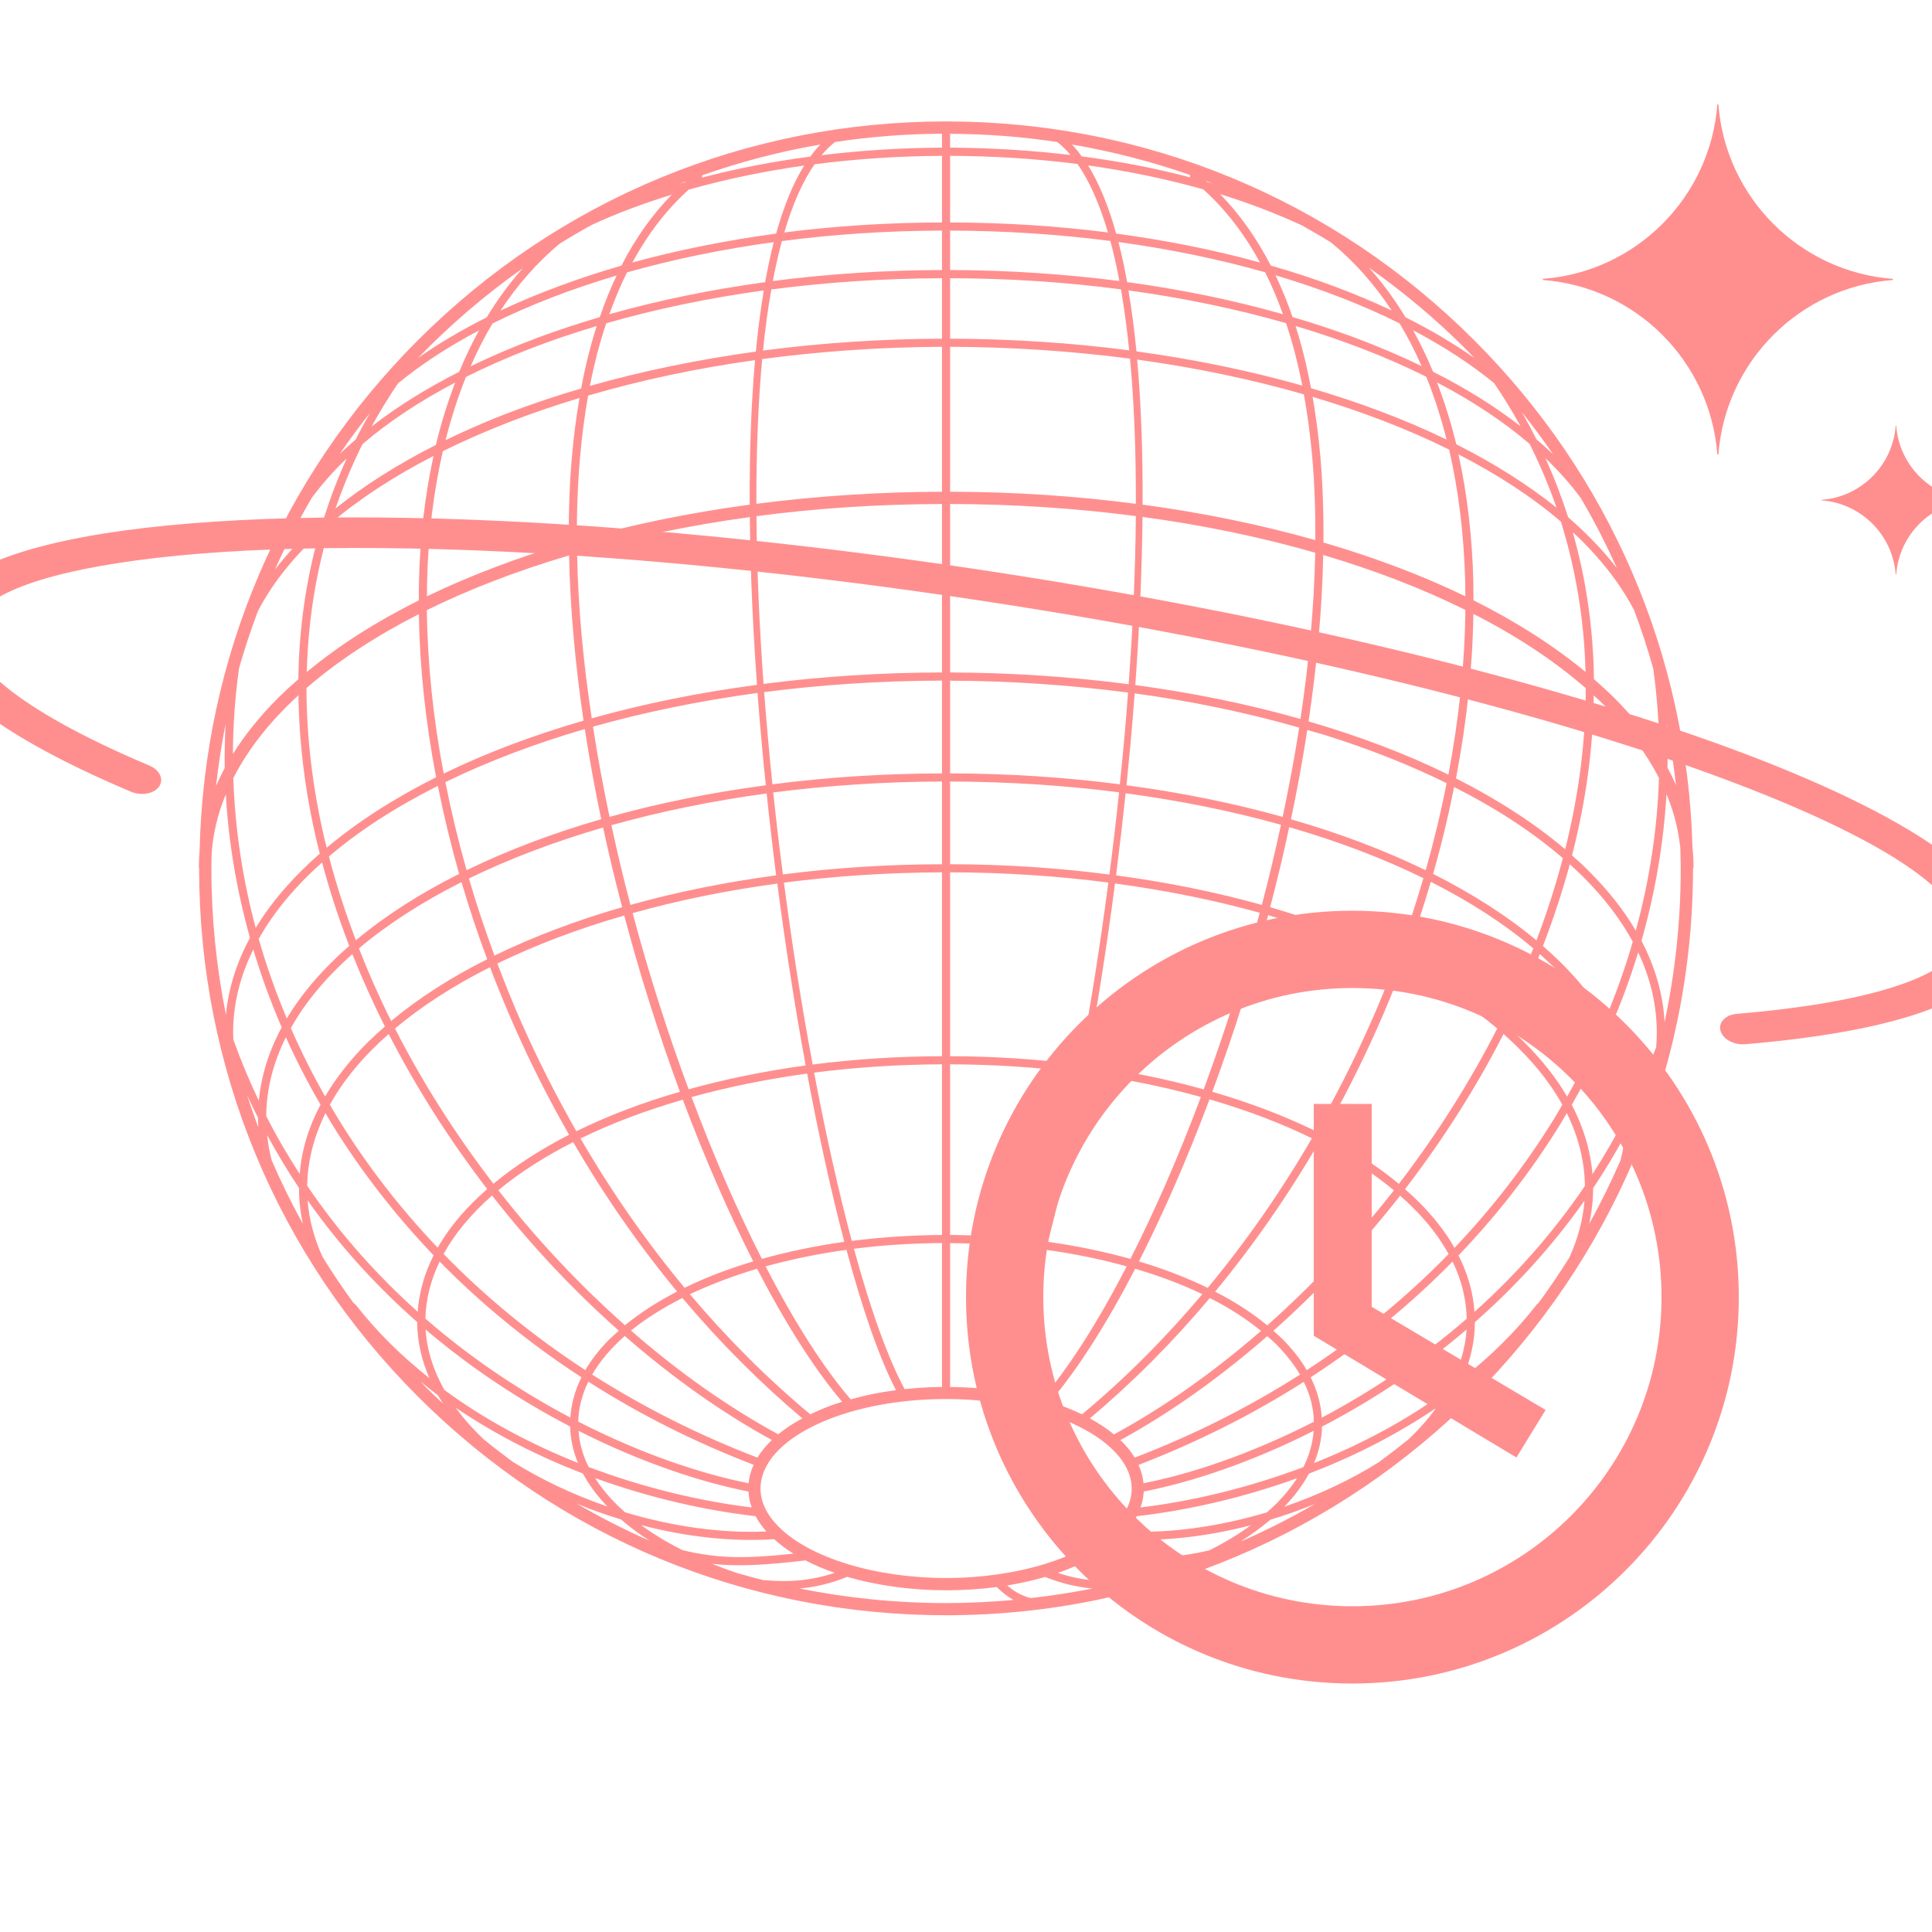 <svg xmlns="http://www.w3.org/2000/svg" xmlns:xlink="http://www.w3.org/1999/xlink" width="500" zoomAndPan="magnify" viewBox="0 0 375 375" height="500" preserveAspectRatio="xMidYMid meet" version="1.0"><defs><clipPath id="b7c25cdcf9"><path d="M 187.5 176.773 L 337.5 176.773 L 337.5 326.773 L 187.5 326.773 Z M 187.5 176.773 " clip-rule="nonzero"/></clipPath></defs><path fill="#ff8f8f" d="M 43.773 140.602 C 43.652 143.41 43.57 146.238 43.609 149.062 C 43.004 150.215 42.441 151.387 41.934 152.559 C 42.379 148.52 43.004 144.52 43.773 140.602 Z M 101.473 52.066 C 98.906 54.934 96.586 58.125 94.465 61.598 C 89.637 64.02 85.195 66.645 81.156 69.473 C 87.355 63.07 94.16 57.215 101.473 52.066 Z M 286.121 69.453 C 282.082 66.625 277.617 63.98 272.793 61.578 C 270.672 58.062 268.309 54.852 265.723 51.965 C 272.348 56.629 278.629 61.879 284.465 67.715 C 285.031 68.262 285.574 68.867 286.121 69.453 Z M 323.664 149.043 C 323.727 146.176 323.645 143.348 323.504 140.523 C 324.27 144.441 324.855 148.379 325.301 152.375 C 324.816 151.266 324.27 150.137 323.664 149.043 Z M 323.098 198.363 C 322.797 192.969 321.281 187.719 318.613 182.609 C 321.281 173.219 322.918 163.664 323.461 154.113 C 324.895 157.547 325.766 161.039 326.148 164.574 C 326.168 165.887 326.23 167.219 326.23 168.555 C 326.23 178.691 325.16 188.668 323.098 198.363 Z M 281.254 272.441 C 281.598 271.934 281.898 271.41 282.203 270.883 C 283.332 270.035 284.426 269.148 285.535 268.258 C 285.172 268.621 284.828 269.027 284.465 269.391 C 283.414 270.441 282.324 271.43 281.254 272.441 Z M 81.66 268.18 C 82.77 269.086 83.883 269.996 85.012 270.844 C 85.316 271.371 85.637 271.895 85.98 272.418 C 84.91 271.41 83.84 270.422 82.789 269.391 C 82.406 268.984 82.043 268.582 81.66 268.18 Z M 57.93 134.949 C 58.051 144.238 59.223 153.77 61.523 163.504 C 61.707 164.23 61.887 164.957 62.07 165.684 C 60.777 166.816 59.547 167.969 58.375 169.141 C 54.82 172.691 51.891 176.367 49.629 180.105 C 47.062 170.512 45.609 160.777 45.285 151.023 C 48.176 145.367 52.438 139.977 57.93 134.949 Z M 50.055 118.629 C 52.82 113.297 56.84 108.25 61.949 103.562 C 59.383 112.609 58.031 122.082 57.91 131.836 C 56.516 133.051 55.184 134.281 53.93 135.512 C 50.418 139.047 47.527 142.641 45.207 146.34 C 45.227 140.766 45.629 135.211 46.398 129.695 C 47.469 125.941 48.699 122.246 50.055 118.629 Z M 71.805 80.176 C 70.836 81.852 69.906 83.57 69.039 85.309 C 67.945 86.258 66.895 87.184 65.906 88.176 C 67.785 85.43 69.742 82.742 71.805 80.176 Z M 89.133 72.16 C 82.73 75.41 77.035 78.965 72.129 82.781 C 73.684 79.934 75.398 77.148 77.238 74.422 C 81.801 70.684 87.094 67.23 92.969 64.141 C 91.574 66.688 90.281 69.352 89.133 72.16 Z M 119.688 53.477 C 118.477 56.004 117.387 58.711 116.418 61.555 C 112.336 62.75 108.379 64.062 104.543 65.473 C 99.855 67.23 95.473 69.09 91.352 71.09 C 92.625 68.16 94.039 65.395 95.594 62.789 C 102.844 59.195 110.941 56.062 119.688 53.477 Z M 108.602 47.32 C 110.68 46.027 112.781 44.793 114.922 43.621 C 119.707 41.422 124.898 39.461 130.391 37.785 C 126.594 41.664 123.344 46.25 120.617 51.559 C 112.176 54.004 104.277 56.934 97.148 60.285 C 100.441 55.277 104.277 50.934 108.602 47.32 Z M 132.875 35.402 C 132.512 35.484 132.148 35.586 131.785 35.707 C 132.23 35.523 132.672 35.363 133.117 35.203 C 133.039 35.262 132.957 35.324 132.875 35.402 Z M 157.293 30.395 C 149.98 31.344 142.934 32.719 136.25 34.473 C 136.289 34.332 136.309 34.172 136.289 34.031 C 143.68 31.426 151.336 29.406 159.23 28.051 C 158.543 28.758 157.898 29.547 157.293 30.395 Z M 231.027 34.434 C 224.344 32.676 217.293 31.305 209.961 30.355 C 209.375 29.527 208.75 28.758 208.086 28.051 C 215.898 29.406 223.574 31.363 231.008 33.969 C 230.965 34.133 230.965 34.273 231.027 34.434 Z M 234.32 35.324 C 234.258 35.262 234.176 35.203 234.098 35.121 C 234.539 35.301 235.004 35.465 235.449 35.645 C 235.086 35.543 234.703 35.422 234.32 35.324 Z M 275.922 71.047 C 271.801 69.07 267.418 67.191 262.754 65.453 C 258.898 64.039 254.938 62.727 250.879 61.535 C 249.91 58.688 248.797 56.004 247.586 53.438 C 256.332 56.043 264.43 59.152 271.66 62.77 C 273.234 65.375 274.648 68.141 275.922 71.047 Z M 289.996 74.359 C 291.855 77.086 293.574 79.875 295.129 82.723 C 290.219 78.926 284.547 75.371 278.145 72.141 C 276.992 69.332 275.699 66.645 274.285 64.102 C 280.164 67.211 285.434 70.625 289.996 74.359 Z M 298.199 85.246 C 297.328 83.469 296.379 81.73 295.391 79.996 C 297.512 82.68 299.551 85.406 301.469 88.195 C 300.418 87.207 299.328 86.195 298.199 85.246 Z M 313.383 135.512 C 312.113 134.262 310.777 133.051 309.387 131.816 C 309.246 121.961 307.871 112.41 305.266 103.281 C 310.375 108.008 314.395 113.098 317.203 118.488 C 318.594 122.203 319.828 125.98 320.898 129.816 C 321.664 135.289 322.047 140.785 322.07 146.316 C 319.766 142.621 316.879 139.027 313.383 135.512 Z M 308.457 169.141 C 307.406 168.07 306.277 167.039 305.125 166.027 C 305.348 165.18 305.57 164.332 305.75 163.504 C 308.074 153.77 309.246 144.238 309.344 134.969 C 310.152 135.695 310.941 136.441 311.688 137.211 C 316.152 141.652 319.586 146.277 322.008 151.004 C 321.684 160.918 320.172 170.855 317.504 180.629 C 315.203 176.691 312.172 172.855 308.457 169.141 Z M 311.629 197.715 C 309.445 194.039 306.598 190.484 303.145 187.012 C 301.973 185.859 300.762 184.75 299.488 183.621 C 301.508 178.348 303.266 173.059 304.699 167.746 C 305.59 168.574 306.477 169.402 307.348 170.25 C 311.406 174.309 314.598 178.508 316.918 182.793 C 315.465 187.82 313.688 192.809 311.629 197.715 Z M 321.461 203.25 C 320.109 206.883 318.637 210.359 317.039 213.711 C 316.574 208.844 315.102 204.078 312.598 199.434 C 314.676 194.625 316.473 189.777 317.969 184.852 C 320.371 189.922 321.582 195.129 321.582 200.441 C 321.582 201.371 321.543 202.32 321.461 203.25 Z M 317.18 217.004 C 317.91 215.59 318.594 214.137 319.281 212.66 C 318.594 214.742 317.887 216.781 317.121 218.84 C 317.16 218.215 317.18 217.629 317.18 217.004 Z M 255.059 283.973 C 256.027 281.668 256.535 279.328 256.613 276.902 C 265.883 272.078 275.52 265.875 284.668 258.059 C 284.402 262.039 283.152 265.977 281.012 269.793 C 272.973 275.711 264.086 280.398 255.059 283.973 Z M 241.227 299.039 C 241.105 299.078 240.984 299.137 240.863 299.16 C 242.941 297.824 244.859 296.453 246.578 294.977 C 249.504 294.109 252.414 293.059 255.242 291.91 C 250.695 294.535 246.031 296.918 241.227 299.039 Z M 120.535 294.918 C 122.191 296.371 124.051 297.746 126.07 299.039 C 126.031 299.039 125.988 299.016 125.949 298.996 C 121.184 296.898 116.496 294.512 111.973 291.867 C 114.762 293.02 117.629 294.051 120.535 294.918 Z M 82.609 258.059 C 91.758 265.855 101.391 272.055 110.66 276.883 C 110.723 279.285 111.227 281.648 112.176 283.953 C 103.168 280.355 94.281 275.691 86.242 269.773 C 84.102 265.957 82.852 262.02 82.609 258.059 Z M 50.074 216.941 C 50.074 217.566 50.113 218.176 50.133 218.82 C 49.348 216.719 48.621 214.621 47.934 212.5 C 48.621 214.012 49.328 215.508 50.074 216.941 Z M 67.785 183.598 C 66.512 184.73 65.281 185.84 64.129 187.012 C 60.656 190.465 57.848 194.039 55.668 197.676 C 53.527 192.605 51.711 187.457 50.215 182.246 C 53.145 177.016 57.305 172.047 62.516 167.402 C 63.949 172.816 65.727 178.227 67.785 183.598 Z M 84.992 152.539 C 86.121 158.215 87.496 163.93 89.113 169.625 C 81.496 173.441 74.754 177.762 69.078 182.508 C 67.02 177.098 65.262 171.664 63.848 166.25 C 69.723 161.223 76.832 156.637 84.992 152.539 Z M 84.145 88.496 C 82.488 96.133 81.496 104.371 81.316 113.195 C 81.277 114.309 81.297 115.418 81.297 116.527 C 73.035 120.648 65.703 125.312 59.547 130.445 C 59.809 120.426 61.363 110.754 64.23 101.523 C 69.824 96.777 76.531 92.414 84.145 88.496 Z M 84.609 86.355 C 77.195 90.113 70.652 94.254 65.121 98.695 C 66.594 94.434 68.332 90.273 70.352 86.215 C 75.438 81.852 81.496 77.855 88.344 74.258 C 86.891 78.078 85.617 82.117 84.609 86.355 Z M 112.801 75.41 C 107.004 77.105 101.43 79.027 96.18 81.125 C 92.809 82.5 89.578 83.934 86.484 85.43 C 87.578 81.125 88.891 77.008 90.445 73.168 C 98.039 69.352 106.582 66.039 115.809 63.293 C 114.617 67.07 113.59 71.109 112.801 75.41 Z M 148.246 56.367 C 147.617 60.164 147.094 64.141 146.711 68.242 C 135.461 69.797 124.637 72.02 114.496 74.906 C 115.348 70.562 116.395 66.523 117.668 62.75 C 127.199 60 137.461 57.859 148.246 56.367 Z M 150.184 46.996 C 149.559 49.461 149.012 52.043 148.508 54.77 C 137.984 56.203 127.828 58.285 118.273 60.992 C 119.305 58.125 120.434 55.418 121.707 52.871 C 130.613 50.348 140.188 48.367 150.184 46.996 Z M 182.84 43.18 C 172.359 43.199 162.078 43.863 152.242 45.117 C 153.797 39.766 155.758 35.262 158.102 31.891 C 166.117 30.84 174.398 30.293 182.84 30.254 Z M 215.051 45.117 C 205.195 43.863 194.918 43.199 184.414 43.18 L 184.414 30.254 C 192.898 30.273 201.176 30.82 209.133 31.828 C 211.52 35.223 213.457 39.727 215.051 45.117 Z M 218.77 54.75 C 218.281 52.043 217.738 49.438 217.09 46.977 C 227.109 48.348 236.66 50.328 245.566 52.852 C 246.84 55.398 247.992 58.125 249.02 60.992 C 239.449 58.266 229.309 56.184 218.77 54.75 Z M 252.777 74.844 C 242.719 71.996 231.914 69.758 220.586 68.199 C 220.18 64.102 219.676 60.145 219.031 56.367 C 229.836 57.84 240.094 60 249.625 62.727 C 250.879 66.504 251.93 70.523 252.777 74.844 Z M 280.789 85.328 C 272.852 81.488 264.027 78.137 254.473 75.352 C 253.664 71.047 252.676 67.051 251.465 63.273 C 260.715 66.039 269.238 69.332 276.832 73.129 C 278.387 76.965 279.699 81.047 280.789 85.328 Z M 282.668 86.234 C 281.637 82.016 280.387 78.016 278.93 74.238 C 285.777 77.812 291.816 81.812 296.906 86.176 C 298.902 90.176 300.66 94.312 302.117 98.535 C 296.543 94.07 289.996 89.93 282.668 86.234 Z M 286 116.508 C 286 115.418 286 114.309 285.98 113.195 C 285.777 104.27 284.789 95.91 283.09 88.195 C 290.684 92.094 297.391 96.477 302.965 101.242 C 305.871 110.57 307.488 120.324 307.75 130.422 C 301.57 125.312 294.258 120.648 286 116.508 Z M 278.164 169.625 C 279.777 163.988 281.133 158.355 282.242 152.762 C 290.422 156.898 297.512 161.523 303.348 166.574 C 301.953 171.887 300.238 177.238 298.219 182.527 C 292.523 177.762 285.777 173.461 278.164 169.625 Z M 291.352 198.199 C 286.059 193.777 279.801 189.758 272.73 186.203 C 274.59 181.215 276.246 176.207 277.719 171.16 C 285.312 174.996 291.996 179.316 297.613 184.082 C 295.754 188.828 293.672 193.535 291.352 198.199 Z M 304.176 212.844 C 302.094 209.289 299.367 205.812 295.996 202.422 C 294.926 201.352 293.754 200.301 292.582 199.27 C 294.926 194.625 297.004 189.922 298.883 185.195 C 299.953 186.164 301.023 187.133 302.016 188.121 C 305.711 191.84 308.637 195.637 310.84 199.555 C 308.859 204.035 306.66 208.48 304.176 212.844 Z M 221.957 287.891 C 221.836 286.699 221.516 285.508 220.988 284.336 C 232.461 279.91 243.184 274.52 253.059 268.219 C 254.312 270.723 254.957 273.309 255.02 275.953 C 242.617 282.316 230.906 286.152 221.957 287.891 Z M 221.375 292.594 C 221.738 291.605 221.938 290.555 222 289.504 C 230.906 287.77 242.559 284.012 254.98 277.73 C 254.797 280.113 254.129 282.477 253 284.758 C 242.113 288.859 231.168 291.422 221.375 292.594 Z M 213.336 301.562 C 214.73 300.695 215.98 299.746 217.07 298.754 C 225.23 299.301 234.074 298.309 242.801 296.047 C 240.418 297.785 237.711 299.422 234.781 300.895 C 228.039 302.531 222.605 302.57 213.336 301.562 Z M 164.441 306.066 C 170.156 307.723 176.742 308.672 183.629 308.672 C 187.039 308.672 190.332 308.449 193.461 308.043 C 194.512 309.074 195.602 309.922 196.715 310.551 C 192.391 310.934 188.031 311.156 183.629 311.156 C 173.973 311.156 164.461 310.184 155.191 308.328 C 158.422 308.043 161.414 307.297 164.441 306.066 Z M 150.266 298.754 C 151.355 299.746 152.605 300.695 154 301.562 C 144.672 302.57 139.238 302.531 132.453 300.875 C 129.523 299.402 126.836 297.785 124.453 296.027 C 133.199 298.309 142.086 299.301 150.266 298.754 Z M 145.277 289.504 C 145.336 290.535 145.539 291.586 145.902 292.594 C 136.105 291.402 125.141 288.859 114.254 284.738 C 113.125 282.457 112.457 280.113 112.297 277.73 C 124.695 283.992 136.348 287.77 145.277 289.504 Z M 114.195 268.18 C 124.09 274.52 134.816 279.91 146.285 284.316 C 145.742 285.484 145.418 286.676 145.297 287.891 C 136.348 286.133 124.656 282.297 112.234 275.934 C 112.297 273.27 112.984 270.684 114.195 268.18 Z M 62.211 214.418 C 59.887 218.781 58.535 223.262 58.172 227.867 C 55.848 224.273 53.668 220.559 51.668 216.598 C 51.73 211.348 53.043 206.238 55.484 201.332 C 57.484 205.773 59.727 210.137 62.211 214.418 Z M 74.711 199.25 C 73.5 200.301 72.348 201.352 71.258 202.422 C 67.906 205.793 65.18 209.27 63.102 212.82 C 60.637 208.461 58.414 204.035 56.457 199.555 C 59.281 194.484 63.32 189.68 68.391 185.195 C 70.27 189.898 72.371 194.605 74.711 199.25 Z M 94.566 186.184 C 87.477 189.738 81.215 193.758 75.926 198.18 C 73.602 193.535 71.52 188.809 69.664 184.082 C 75.219 179.398 81.922 175.078 89.578 171.219 C 91.051 176.227 92.707 181.234 94.566 186.184 Z M 117.062 160.617 C 118.152 165.727 119.387 170.895 120.758 176.086 C 111.75 178.691 103.449 181.844 95.977 185.477 C 94.141 180.508 92.484 175.52 91.012 170.512 C 98.805 166.715 107.57 163.383 117.062 160.617 Z M 113.508 141.512 C 114.398 147.246 115.445 153.082 116.699 159 C 107.227 161.746 98.441 165.059 90.566 168.918 C 88.949 163.203 87.578 157.484 86.445 151.812 C 94.566 147.852 103.652 144.379 113.508 141.512 Z M 110.457 107.805 C 110.66 117.902 111.609 128.668 113.266 139.875 C 103.43 142.723 94.32 146.156 86.121 150.156 C 84.062 139.332 82.973 128.668 82.852 118.426 C 91.109 114.348 100.379 110.793 110.457 107.805 Z M 111.004 88.719 C 110.539 93.992 110.359 99.543 110.398 105.301 C 100.461 108.207 91.211 111.723 82.871 115.742 C 82.871 114.914 82.871 114.066 82.891 113.238 C 83.094 104.047 84.145 95.445 85.961 87.57 C 93.938 83.629 102.824 80.156 112.477 77.25 C 111.852 80.902 111.348 84.699 111.004 88.719 Z M 145.52 97.949 C 133.723 99.543 122.477 101.867 111.973 104.836 C 111.934 99.363 112.133 94.012 112.578 88.84 C 112.941 84.621 113.488 80.582 114.156 76.785 C 124.273 73.816 135.156 71.492 146.547 69.898 C 145.762 78.945 145.457 88.559 145.52 97.949 Z M 182.84 67.312 L 182.84 95.445 C 170.48 95.484 158.402 96.293 146.812 97.789 C 146.789 87.77 147.152 78.297 147.941 69.695 C 159.172 68.199 170.863 67.371 182.84 67.312 Z M 182.84 54.004 L 182.84 65.738 C 171.066 65.777 159.395 66.566 148.102 68.039 C 148.527 63.879 149.051 59.879 149.719 56.184 C 160.32 54.793 171.43 54.043 182.84 54.004 Z M 182.84 52.406 C 171.609 52.449 160.625 53.176 150 54.547 C 150.527 51.824 151.113 49.219 151.758 46.793 C 161.754 45.48 172.176 44.793 182.84 44.754 Z M 184.414 52.406 L 184.414 44.754 C 195.098 44.793 205.52 45.48 215.516 46.773 C 216.184 49.195 216.75 51.801 217.273 54.547 C 206.652 53.176 195.645 52.449 184.414 52.406 Z M 184.414 65.738 L 184.414 54.004 C 195.848 54.023 206.953 54.77 217.578 56.164 C 218.223 59.879 218.746 63.84 219.172 68 C 208.043 66.543 196.371 65.777 184.414 65.738 Z M 220.465 97.789 C 208.891 96.273 196.797 95.465 184.414 95.445 L 184.414 67.312 C 196.453 67.352 208.145 68.16 219.332 69.613 C 220.141 78.238 220.504 87.75 220.465 97.789 Z M 254.715 88.84 C 255.16 94.012 255.344 99.363 255.301 104.836 C 244.82 101.867 233.57 99.543 221.777 97.949 C 221.816 88.52 221.535 78.883 220.727 69.797 C 232.156 71.371 243.004 73.652 253.082 76.543 C 253.789 80.441 254.332 84.539 254.715 88.84 Z M 256.879 105.301 C 256.938 99.543 256.734 93.992 256.293 88.719 C 255.93 84.641 255.422 80.762 254.777 77.027 C 264.43 79.895 273.316 83.328 281.273 87.266 C 283.109 95.242 284.18 103.926 284.402 113.238 C 284.426 114.066 284.402 114.914 284.426 115.742 C 276.082 111.703 266.832 108.207 256.879 105.301 Z M 253.988 140.016 C 255.684 128.727 256.633 117.902 256.836 107.723 C 266.855 110.691 276.125 114.266 284.426 118.387 C 284.324 128.688 283.191 139.453 281.133 150.355 C 272.953 146.34 263.824 142.883 253.988 140.016 Z M 250.574 159.02 C 251.828 153.145 252.859 147.367 253.746 141.691 C 254.938 142.035 256.148 142.359 257.34 142.723 C 265.863 145.41 273.699 148.52 280.789 152.012 C 279.68 157.629 278.324 163.281 276.73 168.918 C 268.832 165.078 260.066 161.746 250.574 159.02 Z M 246.535 176.086 C 247.91 170.875 249.141 165.684 250.234 160.555 C 259.703 163.281 268.449 166.613 276.285 170.453 C 274.812 175.48 273.156 180.508 271.316 185.496 C 263.844 181.863 255.523 178.691 246.535 176.086 Z M 265.945 198.746 C 262.754 205.934 259.238 212.883 255.402 219.566 C 249.344 216.598 242.598 214.035 235.309 211.914 C 237.469 206.078 239.527 200.059 241.449 193.918 C 243.145 188.445 244.719 183.012 246.152 177.641 C 255.078 180.207 263.34 183.336 270.773 186.973 C 269.258 190.93 267.684 194.867 265.945 198.746 Z M 271.52 229.785 C 267.316 226.293 262.371 223.102 256.816 220.273 C 260.652 213.57 264.188 206.602 267.398 199.391 C 269.117 195.516 270.711 191.617 272.184 187.68 C 279.191 191.234 285.395 195.23 290.605 199.633 C 285.332 209.996 278.93 220.113 271.52 229.785 Z M 275.457 233.359 C 274.59 232.492 273.66 231.645 272.711 230.816 C 280.121 221.164 286.543 211.066 291.836 200.703 C 292.887 201.652 293.914 202.582 294.863 203.551 C 298.398 207.086 301.188 210.703 303.246 214.418 C 302.699 215.367 302.156 216.316 301.59 217.246 C 296.035 226.23 289.574 234.574 282.324 242.207 C 280.586 239.156 278.305 236.23 275.457 233.359 Z M 248.879 259.859 C 248.336 259.332 247.75 258.809 247.164 258.305 C 255.828 250.609 264.027 241.902 271.438 232.492 C 271.539 232.352 271.641 232.191 271.742 232.07 C 272.648 232.855 273.52 233.664 274.324 234.473 C 277.215 237.359 279.477 240.348 281.172 243.398 C 272.992 251.82 263.766 259.352 253.645 265.938 C 252.434 263.855 250.84 261.836 248.879 259.859 Z M 217.797 279.832 C 217.676 279.711 217.578 279.629 217.457 279.527 C 227.168 274.219 236.801 267.352 245.973 259.352 C 246.598 259.879 247.203 260.422 247.77 260.988 C 249.648 262.887 251.16 264.824 252.332 266.805 C 242.438 273.125 231.715 278.52 220.242 282.922 C 219.598 281.852 218.789 280.82 217.797 279.832 Z M 121.262 259.312 C 130.453 267.332 140.105 274.195 149.82 279.508 C 149.699 279.629 149.578 279.711 149.477 279.832 C 148.488 280.82 147.68 281.852 147.012 282.922 C 135.543 278.52 124.836 273.105 114.941 266.805 C 116.477 264.16 118.617 261.656 121.262 259.312 Z M 95.516 232.047 C 95.637 232.191 95.734 232.352 95.855 232.492 C 103.25 241.902 111.449 250.609 120.113 258.281 C 119.527 258.809 118.941 259.332 118.375 259.859 C 116.418 261.816 114.82 263.855 113.609 265.938 C 103.512 259.352 94.281 251.801 86.102 243.398 C 88.305 239.398 91.496 235.582 95.516 232.047 Z M 94.566 230.797 C 93.617 231.625 92.688 232.492 91.816 233.359 C 88.949 236.207 86.688 239.156 84.953 242.168 C 77.68 234.551 71.238 226.23 65.703 217.246 C 65.121 216.316 64.594 215.367 64.027 214.418 C 66.715 209.57 70.57 204.984 75.438 200.703 C 80.75 211.043 87.152 221.145 94.566 230.797 Z M 99.895 199.391 C 103.086 206.582 106.621 213.551 110.457 220.254 C 104.906 223.102 99.957 226.293 95.777 229.766 C 88.363 220.113 81.941 209.996 76.672 199.633 C 81.84 195.293 88.043 191.293 95.109 187.738 C 96.605 191.656 98.199 195.535 99.895 199.391 Z M 125.848 193.918 C 127.766 200.059 129.824 206.078 131.969 211.914 C 124.676 214.012 117.93 216.598 111.871 219.566 C 108.055 212.883 104.52 205.934 101.328 198.746 C 99.613 194.887 98.039 190.969 96.543 187.012 C 103.914 183.438 112.176 180.285 121.164 177.703 C 122.598 183.055 124.133 188.488 125.848 193.918 Z M 150.871 171.5 C 152.465 183.719 154.324 195.637 156.383 206.805 C 148.406 207.895 140.793 209.449 133.664 211.43 C 129.645 200.605 125.949 189.07 122.797 177.238 C 131.543 174.773 140.953 172.855 150.871 171.5 Z M 148.809 154.012 C 149.355 159.324 149.98 164.656 150.648 169.906 C 140.73 171.238 131.238 173.156 122.375 175.641 C 121.02 170.531 119.789 165.363 118.68 160.172 C 128.051 157.547 138.168 155.445 148.809 154.012 Z M 147.031 134.504 C 147.316 138.199 147.598 141.594 147.883 144.582 C 148.102 147.188 148.367 149.812 148.648 152.418 C 137.984 153.832 127.805 155.91 118.316 158.555 C 117.082 152.719 115.992 146.883 115.102 141.047 C 125.039 138.238 135.762 136.039 147.031 134.504 Z M 146.934 132.93 C 135.664 134.422 124.898 136.605 114.859 139.43 C 113.207 128.527 112.195 117.723 112.012 107.34 C 122.414 104.352 133.664 101.988 145.539 100.371 C 145.641 112.105 146.246 123.457 146.934 132.93 Z M 182.84 130.523 C 170.965 130.547 159.352 131.312 148.203 132.746 C 147.395 121.578 146.91 110.613 146.832 100.191 C 158.32 98.656 170.398 97.867 182.84 97.828 Z M 219.07 132.809 C 207.941 131.352 196.309 130.566 184.414 130.523 L 184.414 97.828 C 196.797 97.848 208.891 98.656 220.465 100.172 C 220.383 110.613 219.898 121.598 219.07 132.809 Z M 220.363 132.969 C 221.051 123.477 221.637 112.125 221.758 100.332 C 233.551 101.926 244.801 104.27 255.281 107.281 C 255.078 117.699 254.07 128.586 252.414 139.551 C 242.398 136.703 231.633 134.484 220.363 132.969 Z M 218.648 152.418 C 218.91 149.812 219.172 147.188 219.414 144.582 C 219.676 141.613 219.961 138.258 220.242 134.586 C 231.371 136.098 242.094 138.34 252.172 141.227 C 251.262 147.004 250.191 152.781 248.961 158.555 C 239.469 155.91 229.289 153.832 218.648 152.418 Z M 216.629 169.906 C 217.293 164.637 217.918 159.324 218.484 153.973 C 229.066 155.406 239.207 157.445 248.637 160.09 C 247.508 165.32 246.273 170.512 244.922 175.641 C 236.035 173.156 226.562 171.238 216.629 169.906 Z M 210.891 206.805 C 212.953 195.617 214.828 183.699 216.426 171.48 C 226.281 172.816 235.711 174.715 244.516 177.176 C 241.348 189.031 237.629 200.605 233.633 211.449 C 226.504 209.449 218.867 207.895 210.891 206.805 Z M 219.414 244.348 C 214.387 242.953 209.012 241.824 203.398 241.035 C 205.945 231.422 208.387 220.336 210.629 208.359 C 218.504 209.43 226.039 210.965 233.086 212.922 C 228.785 224.434 224.121 235.078 219.414 244.348 Z M 234.418 249.98 C 230.359 248.004 225.898 246.285 221.07 244.832 C 225.836 235.461 230.48 224.816 234.762 213.387 C 241.973 215.469 248.656 218.012 254.637 220.941 C 248.617 231.32 241.832 241.035 234.418 249.98 Z M 235.852 250.711 C 243.246 241.762 250.031 232.027 256.051 221.648 C 261.543 224.434 266.41 227.605 270.551 231.039 C 270.43 231.199 270.309 231.34 270.188 231.504 C 262.793 240.914 254.594 249.598 245.973 257.254 C 243.062 254.848 239.672 252.648 235.852 250.711 Z M 220.344 246.266 C 225.047 247.66 229.43 249.297 233.371 251.195 C 226.16 259.758 218.344 267.594 210.023 274.52 C 208.125 273.609 206.043 272.781 203.824 272.098 C 209.215 265.754 214.852 256.867 220.344 246.266 Z M 202.996 242.59 C 208.488 243.336 213.758 244.43 218.688 245.801 C 213.094 256.648 207.438 265.512 202.168 271.613 C 199.398 270.844 196.453 270.238 193.383 269.836 C 196.551 263.715 199.824 254.285 202.996 242.59 Z M 184.414 241.297 C 190.293 241.316 196.027 241.703 201.539 242.387 C 198.328 254.102 194.977 263.535 191.684 269.633 C 189.344 269.371 186.898 269.23 184.414 269.207 Z M 175.59 269.633 C 172.297 263.535 168.945 254.102 165.754 242.387 C 171.207 241.684 176.941 241.316 182.84 241.277 L 182.84 269.207 C 180.375 269.23 177.934 269.371 175.59 269.633 Z M 165.129 271.613 C 159.855 265.512 154.203 256.648 148.609 245.801 C 153.516 244.449 158.766 243.359 164.301 242.59 C 167.449 254.305 170.723 263.715 173.914 269.836 C 170.824 270.219 167.875 270.824 165.129 271.613 Z M 157.273 274.52 C 148.953 267.594 141.137 259.758 133.906 251.215 C 137.863 249.336 142.227 247.68 146.953 246.266 C 152.445 256.867 158.078 265.754 163.453 272.078 C 161.23 272.781 159.148 273.59 157.273 274.52 Z M 131.422 250.688 C 127.625 252.648 124.211 254.848 121.305 257.23 C 112.68 249.578 104.48 240.914 97.109 231.504 C 96.969 231.34 96.848 231.18 96.727 231.02 C 100.824 227.625 105.711 224.496 111.246 221.688 C 117.266 232.047 124.031 241.762 131.422 250.688 Z M 146.203 244.832 C 141.398 246.266 136.914 247.984 132.875 249.961 C 125.465 241.035 118.699 231.34 112.68 220.98 C 118.617 218.074 125.301 215.547 132.531 213.449 C 136.812 224.84 141.457 235.48 146.203 244.832 Z M 163.875 241.035 C 158.262 241.824 152.91 242.953 147.883 244.348 C 143.176 235.078 138.531 224.434 134.23 212.941 C 141.238 211.004 148.75 209.469 156.668 208.379 C 158.906 220.336 161.352 231.422 163.875 241.035 Z M 182.84 206.582 L 182.84 239.703 C 176.82 239.742 170.965 240.148 165.332 240.855 C 162.766 231.242 160.281 220.152 158.02 208.199 C 165.957 207.168 174.277 206.621 182.84 206.582 Z M 182.84 169.32 L 182.84 205.008 C 174.215 205.027 165.793 205.594 157.738 206.621 C 155.637 195.434 153.758 183.496 152.164 171.32 C 161.977 170.047 172.258 169.359 182.84 169.32 Z M 182.84 151.691 L 182.84 167.746 C 172.238 167.766 161.898 168.453 151.961 169.723 C 151.273 164.473 150.648 159.164 150.082 153.809 C 160.562 152.477 171.531 151.73 182.84 151.691 Z M 182.84 150.113 C 171.551 150.137 160.504 150.863 149.922 152.234 C 149.316 146.258 148.77 140.258 148.324 134.34 C 159.352 132.906 170.926 132.141 182.84 132.102 Z M 184.414 150.113 L 184.414 132.121 C 196.168 132.16 207.762 132.969 218.949 134.422 C 218.527 140.32 217.98 146.277 217.355 152.234 C 206.773 150.863 195.723 150.137 184.414 150.113 Z M 184.414 167.746 L 184.414 151.691 C 195.684 151.73 206.672 152.438 217.211 153.789 C 216.648 159.141 216.02 164.473 215.336 169.746 C 205.398 168.453 195.039 167.766 184.414 167.746 Z M 184.414 205.008 L 184.414 169.32 C 194.957 169.34 205.258 170.027 215.133 171.301 C 213.539 183.496 211.641 195.434 209.559 206.641 C 201.48 205.594 193.039 205.027 184.414 205.008 Z M 184.414 206.582 C 192.957 206.621 201.277 207.148 209.277 208.176 C 207.016 220.152 204.531 231.242 201.945 240.875 C 196.309 240.148 190.434 239.742 184.414 239.703 Z M 151.051 278.398 C 141.359 273.125 131.664 266.301 122.477 258.262 C 125.301 255.98 128.656 253.859 132.453 251.941 C 139.66 260.504 147.457 268.32 155.738 275.309 C 154 276.238 152.426 277.266 151.051 278.398 Z M 211.539 275.309 C 219.84 268.34 227.633 260.504 234.824 251.941 C 238.578 253.859 241.91 255.98 244.758 258.324 C 235.57 266.32 225.918 273.148 216.223 278.418 C 214.852 277.285 213.293 276.258 211.539 275.309 Z M 200.086 310.184 C 198.492 309.82 196.957 308.992 195.48 307.742 C 198.086 307.316 200.551 306.754 202.875 306.086 C 205.902 307.297 208.871 308.043 212.062 308.328 C 208.125 309.113 204.105 309.723 200.086 310.184 Z M 216.102 296.352 C 210.082 302.391 197.32 306.289 183.629 306.289 C 169.934 306.289 157.191 302.391 151.152 296.352 C 148.809 294.008 147.617 291.504 147.617 288.941 C 147.617 279.348 163.773 271.551 183.629 271.551 C 197.32 271.551 210.082 275.469 216.102 281.508 C 218.465 283.852 219.656 286.355 219.656 288.941 C 219.656 291.504 218.465 294.008 216.102 296.352 Z M 59.625 230.148 C 59.707 225.305 60.938 220.598 63.18 216.055 C 63.562 216.738 63.949 217.406 64.371 218.094 C 70.047 227.301 76.691 235.844 84.164 243.66 C 82.367 247.215 81.336 250.871 81.074 254.605 C 73.34 247.68 66.008 239.582 59.625 230.148 Z M 82.566 255.941 C 82.668 252.121 83.617 248.426 85.336 244.871 C 93.555 253.234 102.766 260.766 112.863 267.332 C 111.59 269.875 110.883 272.48 110.699 275.145 C 101.371 270.219 91.719 263.898 82.566 255.941 Z M 119.508 291.828 C 117.891 290.23 116.578 288.574 115.508 286.898 C 126.273 290.797 137.055 293.199 146.668 294.293 C 147.215 295.32 147.902 296.289 148.75 297.262 C 140.023 297.645 130.531 296.289 121.344 293.543 C 120.719 292.98 120.07 292.414 119.508 291.828 Z M 142.73 305.219 C 141.195 304.691 139.68 304.125 138.227 303.543 C 143.297 304.105 148.527 303.785 156.363 302.875 C 158.102 303.785 159.977 304.59 162.02 305.277 C 157.715 306.73 153.414 307.176 148.164 306.691 C 148.145 306.691 148.102 306.691 148.102 306.691 C 146.305 306.246 144.508 305.742 142.73 305.219 Z M 224.523 305.219 C 222.746 305.742 220.969 306.227 219.172 306.691 C 219.152 306.691 219.152 306.691 219.133 306.691 C 213.879 307.176 209.621 306.73 205.336 305.297 C 207.379 304.59 209.277 303.785 210.992 302.895 C 218.77 303.785 223.977 304.105 229.027 303.543 C 227.574 304.125 226.059 304.691 224.523 305.219 Z M 245.91 293.543 C 236.723 296.289 227.25 297.645 218.566 297.262 C 219.395 296.289 220.082 295.32 220.645 294.293 C 230.219 293.199 241.004 290.816 251.766 286.922 C 250.676 288.574 249.363 290.23 247.77 291.828 C 247.184 292.414 246.535 292.98 245.91 293.543 Z M 256.555 275.168 C 256.391 272.48 255.664 269.895 254.395 267.332 C 264.512 260.766 273.719 253.254 281.941 244.871 C 283.695 248.469 284.605 252.184 284.688 255.961 C 275.539 263.898 265.883 270.238 256.555 275.168 Z M 286.199 254.629 C 285.938 250.891 284.91 247.234 283.09 243.68 C 290.605 235.844 297.25 227.301 302.922 218.094 C 303.328 217.406 303.711 216.738 304.113 216.055 C 306.375 220.637 307.566 225.363 307.629 230.191 C 301.246 239.602 293.938 247.699 286.199 254.629 Z M 309.102 227.91 C 308.719 223.305 307.367 218.82 305.086 214.438 C 307.547 210.137 309.809 205.773 311.789 201.332 C 314.273 206.32 315.547 211.41 315.605 216.641 C 313.586 220.578 311.406 224.332 309.102 227.91 Z M 303.793 164.836 C 297.812 159.77 290.664 155.164 282.605 151.082 C 284.688 140.219 285.836 129.473 285.98 119.156 C 294.359 123.414 301.691 128.262 307.789 133.574 C 307.789 143.168 306.617 153.043 304.215 163.141 C 304.094 163.707 303.934 164.273 303.793 164.836 Z M 233.551 36.758 C 237.852 40.613 241.508 45.359 244.559 50.953 C 235.793 48.531 226.422 46.652 216.648 45.34 C 215.215 40.191 213.414 35.688 211.195 32.109 C 219.012 33.203 226.504 34.758 233.551 36.758 Z M 133.664 36.816 C 140.711 34.816 148.246 33.242 156.082 32.133 C 153.859 35.707 152.082 40.211 150.648 45.34 C 140.875 46.672 131.504 48.551 122.738 50.953 C 125.746 45.422 129.383 40.676 133.664 36.816 Z M 63.059 163.141 C 60.676 153.043 59.504 143.148 59.484 133.555 C 65.523 128.324 72.855 123.496 81.297 119.215 C 81.457 129.453 82.59 140.078 84.648 150.863 C 76.57 154.922 69.422 159.484 63.422 164.535 C 63.301 164.07 63.18 163.605 63.059 163.141 Z M 45.246 200.441 C 45.246 194.887 46.602 189.477 49.164 184.305 C 50.68 189.395 52.539 194.445 54.68 199.414 C 52.172 204.035 50.699 208.805 50.234 213.648 C 48.418 209.852 46.762 205.895 45.285 201.754 C 45.266 201.332 45.246 200.887 45.246 200.441 Z M 52.719 225.184 C 52.297 223.566 52.012 221.949 51.852 220.316 C 53.789 223.891 55.848 227.324 58.031 230.574 C 58.031 230.594 58.031 230.613 58.031 230.633 C 58.031 232.957 58.293 235.258 58.797 237.543 C 56.555 233.523 54.535 229.402 52.719 225.184 Z M 68.996 253.191 C 68.895 253.094 68.793 253.012 68.672 252.973 C 66.531 250.062 64.535 247.074 62.637 244.023 C 60.98 240.41 59.988 236.715 59.707 232.977 C 66.09 242.066 73.34 249.902 80.973 256.605 C 80.992 260.301 81.801 263.957 83.355 267.512 C 78.066 263.312 73.176 258.566 68.996 253.191 Z M 93.879 279.367 C 91.797 277.387 89.98 275.348 88.465 273.246 C 96.242 278.52 104.641 282.738 113.145 286.012 C 114.316 288.211 115.891 290.332 117.891 292.414 C 111.387 290.172 105.148 287.242 99.512 283.73 C 97.613 282.316 95.734 280.883 93.879 279.367 Z M 273.398 279.367 C 271.5 280.902 269.559 282.395 267.602 283.828 C 261.988 287.344 255.746 290.23 249.285 292.453 C 251.262 290.414 252.859 288.254 254.07 286.031 C 262.57 282.781 270.973 278.559 278.75 273.289 C 277.254 275.367 275.457 277.406 273.398 279.367 Z M 298.582 252.973 C 298.48 253.012 298.379 253.094 298.297 253.191 C 294.098 258.586 289.191 263.332 283.898 267.551 C 285.453 263.977 286.262 260.324 286.281 256.625 C 293.914 249.922 301.168 242.086 307.547 233.039 C 307.266 236.773 306.254 240.449 304.621 244.066 C 302.723 247.094 300.723 250.062 298.582 252.973 Z M 308.457 237.543 C 308.961 235.281 309.223 232.957 309.223 230.633 C 311.406 227.363 313.465 223.969 315.402 220.375 C 315.242 221.992 314.961 223.586 314.555 225.203 C 312.719 229.402 310.699 233.543 308.457 237.543 Z M 313.828 110.27 C 311.184 106.836 307.992 103.543 304.379 100.395 C 303.125 96.496 301.652 92.656 299.953 88.922 C 302.559 91.426 304.883 94.012 306.859 96.719 C 309.445 101.102 311.75 105.645 313.828 110.27 Z M 270.125 60.266 C 262.977 56.891 255.102 53.965 246.656 51.539 C 243.91 46.207 240.641 41.602 236.824 37.684 C 242.438 39.422 247.75 41.461 252.676 43.742 C 254.594 44.812 256.492 45.906 258.371 47.078 C 262.816 50.711 266.754 55.133 270.125 60.266 Z M 205.215 27.566 C 206.125 28.293 206.973 29.121 207.801 30.09 C 200.227 29.184 192.414 28.699 184.414 28.656 L 184.414 25.973 C 191.441 25.992 198.391 26.539 205.215 27.566 Z M 182.84 25.953 L 182.84 28.656 C 174.883 28.699 167.047 29.203 159.473 30.113 C 160.281 29.141 161.148 28.293 162.059 27.566 C 168.844 26.539 175.793 25.992 182.84 25.953 Z M 60.516 96.637 C 62.473 93.992 64.734 91.426 67.301 88.98 C 65.582 92.758 64.109 96.637 62.855 100.594 C 59.184 103.766 56.012 107.117 53.367 110.551 C 55.508 105.766 57.891 101.121 60.516 96.637 Z M 41.066 165.848 C 41.328 161.867 42.258 157.969 43.832 154.176 C 44.359 163.523 45.953 172.855 48.52 182.043 C 45.895 186.871 44.34 191.84 43.852 196.949 C 41.996 187.699 41.027 178.188 41.027 168.555 C 41.027 167.645 41.047 166.734 41.066 165.848 Z M 38.602 168.211 C 38.602 168.312 38.621 168.391 38.664 168.492 C 38.664 168.512 38.645 168.531 38.645 168.555 C 38.645 207.27 53.73 243.68 81.113 271.066 C 108.5 298.453 144.891 313.52 183.629 313.52 C 263.52 313.52 328.531 248.547 328.613 168.676 C 328.672 168.531 328.715 168.371 328.715 168.211 C 328.715 166.938 328.633 165.684 328.512 164.434 C 327.48 127.254 312.555 92.438 286.141 66.039 C 258.754 38.656 222.363 23.57 183.629 23.57 C 144.914 23.57 108.5 38.656 81.113 66.039 C 54.535 92.617 39.594 127.676 38.742 165.141 C 38.645 166.172 38.602 167.18 38.602 168.211 " fill-opacity="1" fill-rule="nonzero"/><path fill="#ff8f8f" d="M 337.113 196.785 C 334.914 196.969 333.5 198.441 333.945 200.059 C 334.387 201.695 336.527 202.867 338.73 202.684 C 354.121 201.391 366.48 199.07 374.98 195.758 C 384.008 192.242 388.957 187.559 388.957 181.723 C 388.957 169.602 365.852 155.547 328.531 142.641 C 292.504 130.18 242.801 118.387 187.969 110.25 C 160.262 106.148 133.926 103.363 109.992 101.828 C 75.34 99.605 45.652 100.051 24.223 102.957 C 1.484 106.047 -12.391 112.125 -13.824 121.055 C -13.906 121.578 -13.945 122.102 -13.945 122.609 C -13.945 127.637 -10.191 132.887 -3.242 138.199 C 3.441 143.27 13.176 148.5 25.414 153.668 C 27.434 154.516 29.879 154.094 30.867 152.68 C 31.855 151.285 31.027 149.469 29.008 148.602 C 17.52 143.754 8.449 138.906 2.41 134.301 C -2.922 130.242 -5.809 126.465 -5.809 123.133 C -5.809 122.809 -5.766 122.508 -5.727 122.246 C -4.719 115.965 6.977 111.418 26.344 108.793 C 47.023 105.969 75.984 105.582 109.992 107.742 C 133.664 109.258 159.715 112.027 187.039 116.086 C 241.207 124.102 290.199 135.715 325.602 147.953 C 359.691 159.746 380.797 171.766 380.797 181.195 C 380.797 184.812 377.223 187.922 370.68 190.465 C 362.984 193.453 351.535 195.574 337.113 196.785 " fill-opacity="1" fill-rule="nonzero"/><path fill="#ff8f8f" d="M 333.336 20.258 L 333.539 20.258 C 334.914 38.332 349.332 52.77 367.406 54.125 L 367.406 54.348 C 349.332 55.699 334.914 70.141 333.539 88.215 L 333.336 88.215 C 331.965 70.141 317.543 55.699 299.469 54.348 L 299.469 54.125 C 317.543 52.77 331.965 38.332 333.336 20.258 " fill-opacity="1" fill-rule="evenodd"/><path fill="#ff8f8f" d="M 367.953 82.621 L 368.055 82.621 C 368.621 90.316 374.758 96.453 382.434 97.02 L 382.434 97.121 C 374.758 97.688 368.621 103.824 368.055 111.5 L 367.953 111.5 C 367.387 103.824 361.25 97.688 353.555 97.121 L 353.555 97.02 C 361.25 96.453 367.387 90.316 367.953 82.621 " fill-opacity="1" fill-rule="evenodd"/><g clip-path="url(#b7c25cdcf9)"><path fill="#ff8f8f" d="M 262.461 176.773 C 221.023 176.773 187.5 210.336 187.5 251.773 C 187.5 293.211 221.023 326.773 262.461 326.773 C 303.898 326.773 337.5 293.211 337.5 251.773 C 337.5 210.336 303.898 176.773 262.461 176.773 Z M 262.5 311.773 C 229.352 311.773 202.5 284.922 202.5 251.773 C 202.5 218.625 229.352 191.773 262.5 191.773 C 295.648 191.773 322.5 218.625 322.5 251.773 C 322.5 284.922 295.648 311.773 262.5 311.773 Z M 262.5 311.773 " fill-opacity="1" fill-rule="nonzero"/></g><path fill="#ff8f8f" d="M 266.25 214.273 L 255 214.273 L 255 259.273 L 294.336 282.898 L 300 273.672 L 266.25 253.648 Z M 266.25 214.273 " fill-opacity="1" fill-rule="nonzero"/></svg>